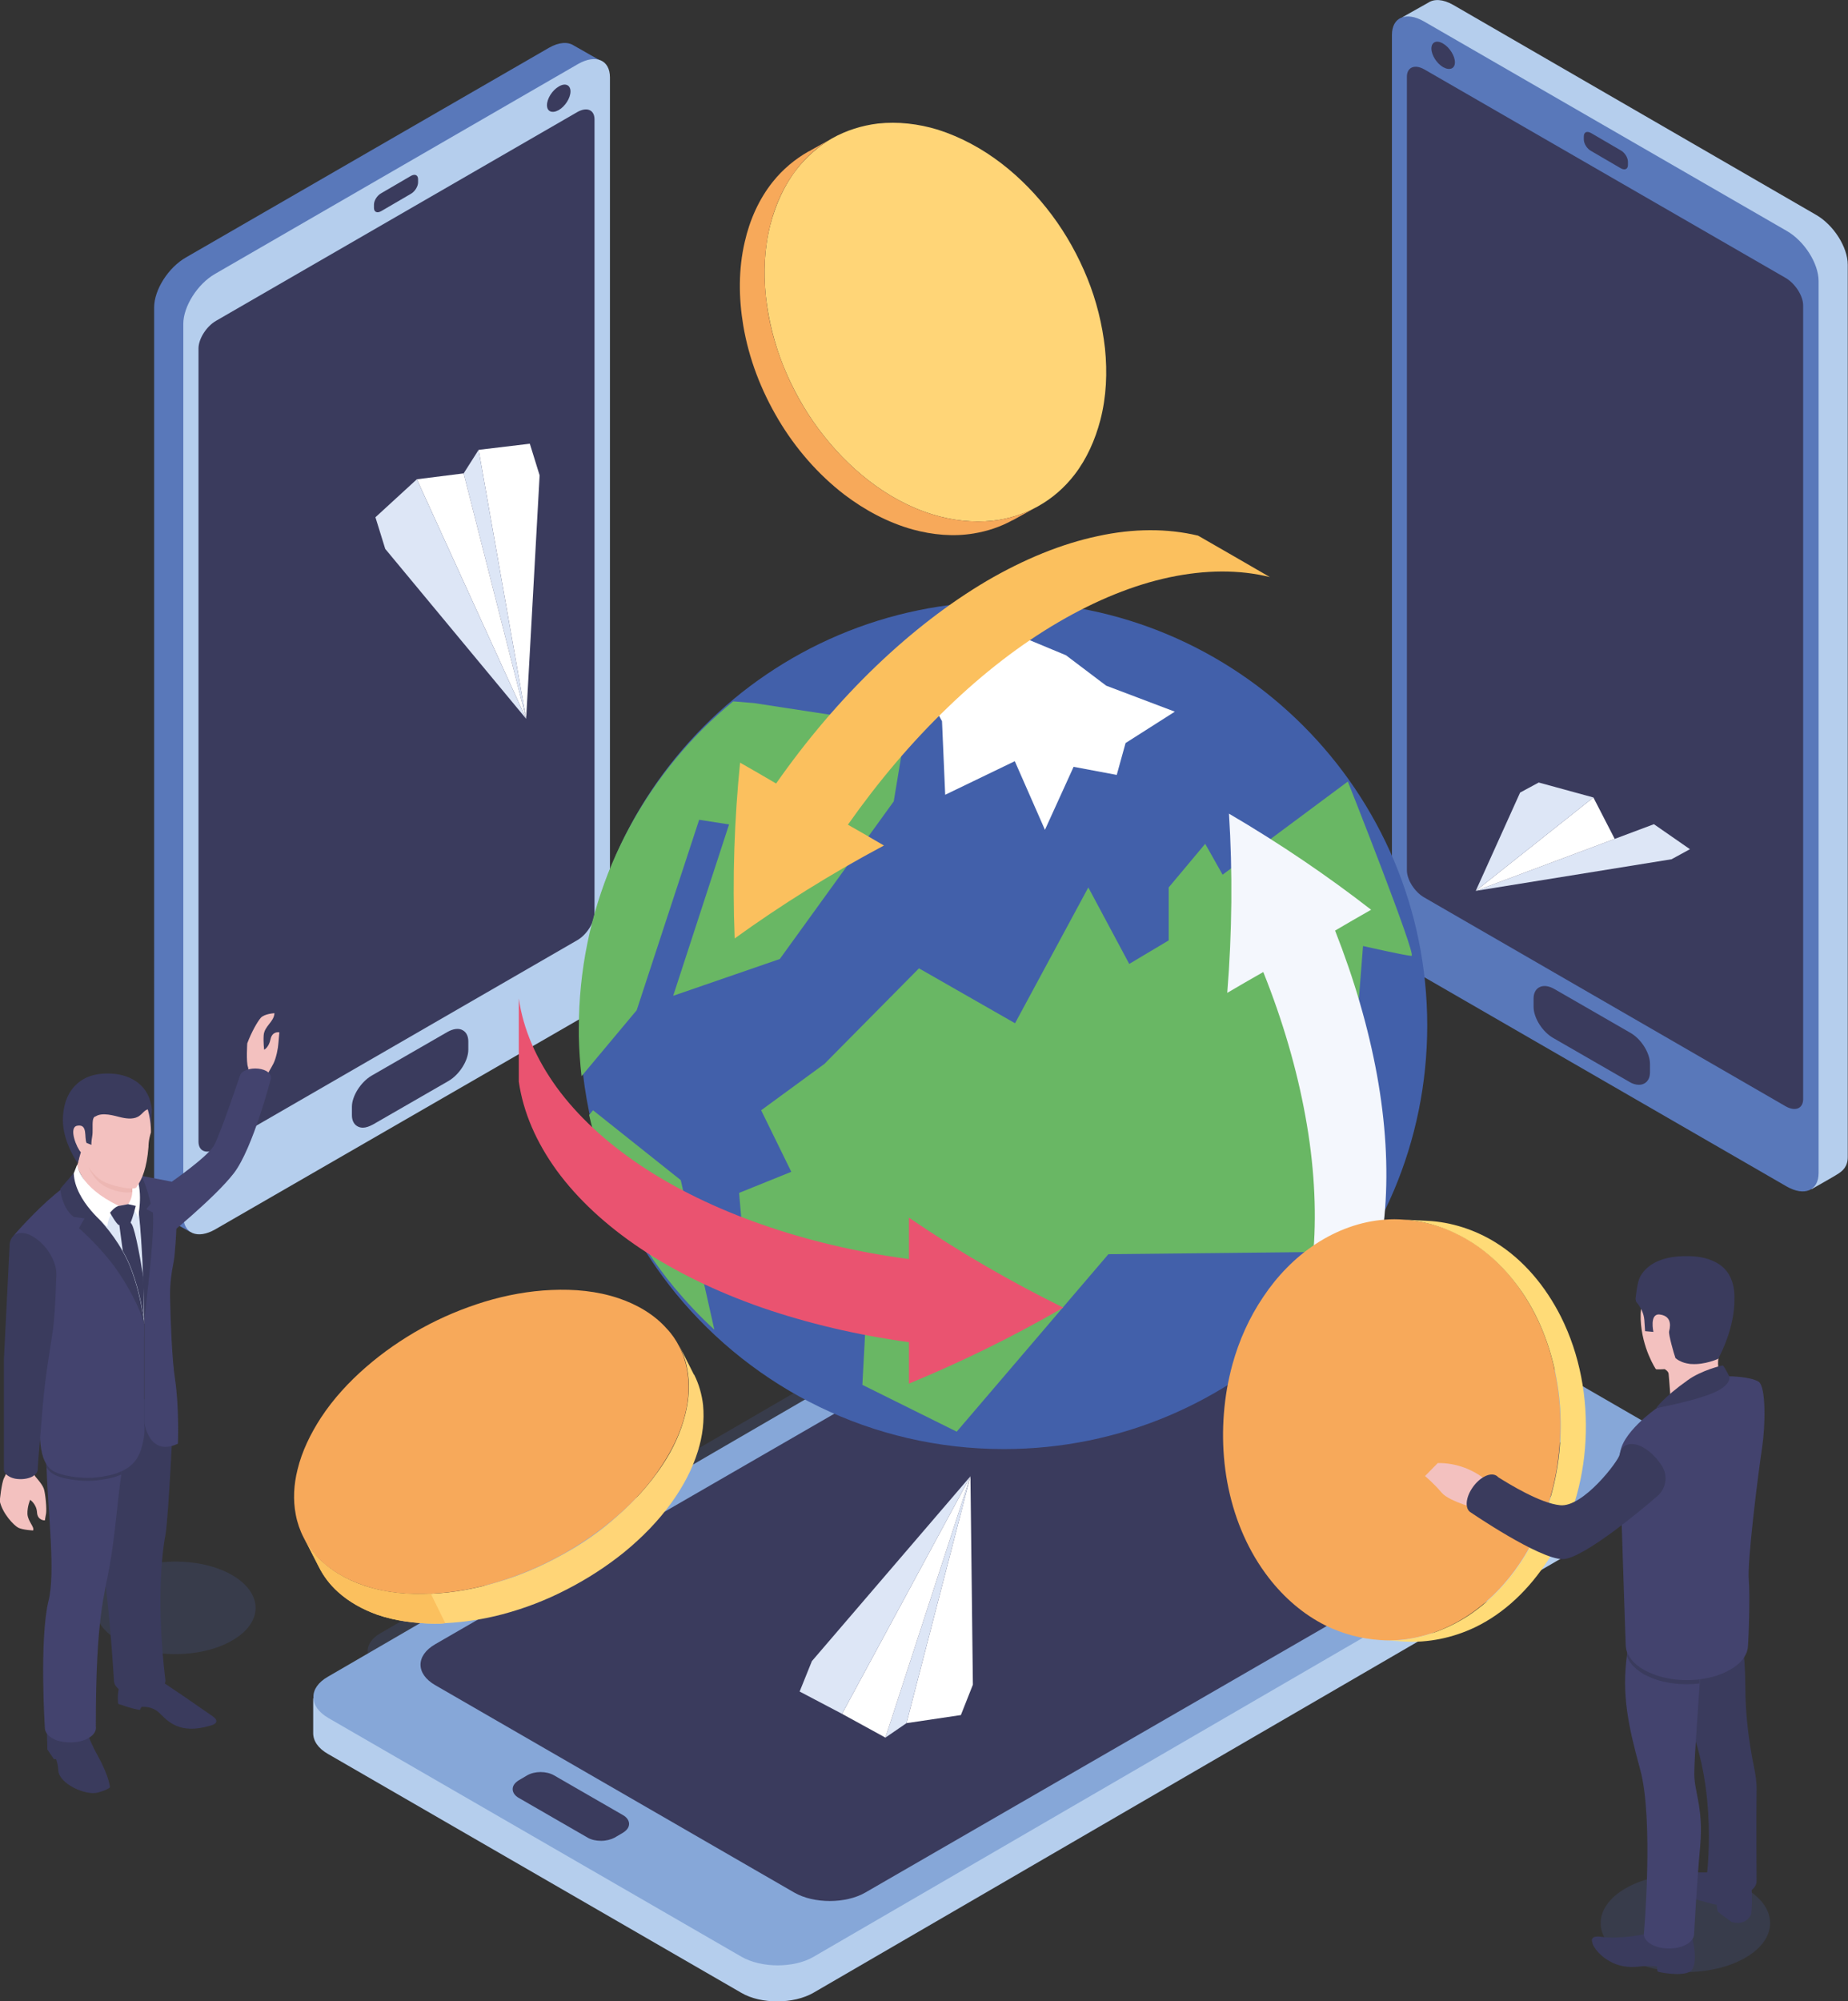 <?xml version="1.0" encoding="UTF-8"?> <svg xmlns="http://www.w3.org/2000/svg" xmlns:xlink="http://www.w3.org/1999/xlink" version="1.1" id="Слой_1" x="0px" y="0px" viewBox="0 0 754.1 816.3" style="enable-background:new 0 0 754.1 816.3;" xml:space="preserve"><rect x="0" y="0" width="754.1" height="816.3" fill="#333333" stroke="none"/> <style type="text/css"> .st0{opacity:0.2;fill:#4F63AC;} .st1{fill:#B5CEED;} .st2{fill:#5978BA;} .st3{fill:#3A3B5D;} .st4{fill:#86A7D8;} .st5{fill:#4260AA;} .st6{fill:#69B764;} .st7{fill:#FFFFFF;} .st8{fill:#DDE6F6;} .st9{fill:#FFD577;} .st10{fill:#F7A95A;} .st11{fill:#F4F7FD;} .st12{fill:#FBC05E;} .st13{fill:#EA5370;} .st14{fill:#F3C1BF;} .st15{fill:#43436E;} .st16{fill:#DFDFDF;} .st17{fill:#3F4053;} .st18{fill:#24222D;} .st19{fill:#EDB7B3;} .st20{fill:#FFDB77;} </style> <g> <path class="st0" d="M712.2,770.3c13.5,7.8,13.5,20.5,0,28.3c-13.5,7.8-35.4,7.8-48.9,0c-13.5-7.8-13.5-20.5,0-28.3 C676.7,762.5,698.6,762.5,712.2,770.3z"></path> <path class="st0" d="M94.7,642.5c12.8,7.4,12.8,19.4,0,26.7c-12.8,7.4-33.5,7.4-46.3,0c-12.8-7.4-12.8-19.4,0-26.7 S81.9,635.1,94.7,642.5z"></path> <path class="st0" d="M155.1,666.3l196.8-114.3l81.3-47.2c3.3-1.9,7.6-2.9,12-2.9c4.3,0,8.7,1,12,2.9l68.4,39.5l68.4,39.5 c3.3,1.9,5,4.4,5,6.9s-1.7,5-5,6.9l-81.3,47.2L315.8,759.1c-3.3,1.9-7.6,2.9-12,2.9c-4.3,0-8.7-1-12-2.9l-68.4-39.5l-68.4-39.5 c-3.3-1.9-5-4.4-5-6.9C150.2,670.7,151.8,668.2,155.1,666.3z"></path> <g> <g> <g> <path class="st1" d="M572.3,7L587,41.5v325.8c0,7.2,5.8,16.3,13,20.4l105.6,61l24,13.9l9.6,22.5c0,0,10.4-5.9,10.4-6 c2.5-1.5,4.4-3.3,4.4-7.2V108c0-7.2-5.8-16.3-13-20.4L593,2c-4.2-2.4-7.8-2.5-10.2-0.9L572.3,7z"></path> <path class="st2" d="M568,378.1V14.2c0-7.2,5.8-9.6,13-5.5l148.1,85.5c7.2,4.1,13,13.3,13,20.4v363.9c0,7.2-5.8,9.6-13,5.5 l-148.1-85.5C573.8,394.4,568,385.2,568,378.1z"></path> <path class="st3" d="M728.7,113.4L581.2,28.3c-3.9-2.2-7.1-0.9-7.1,3V355c0,3.9,3.2,8.9,7.1,11.1l147.5,85.2 c3.9,2.2,7.1,0.9,7.1-3V124.6C735.8,120.7,732.6,115.7,728.7,113.4z"></path> <g> <path class="st3" d="M668.8,442.5c-1.3,0-2.7-0.4-4.1-1.3l-30.9-17.8c-4.4-2.5-8-8.2-8-12.7v-3.4c0-2.1,0.8-3.7,2.2-4.5 c1.7-1,4-0.7,6.4,0.7l30.9,17.8c4.4,2.5,8,8.2,8,12.7v3.4c0,2.1-0.8,3.7-2.2,4.5C670.4,442.3,669.7,442.5,668.8,442.5z"></path> </g> <path class="st3" d="M649.3,61.6l12,7c1.7,1,3,0.4,3-1.3V66c0-1.7-1.3-3.8-3-4.7l-12-7c-1.7-1-3-0.4-3,1.3v1.3 C646.3,58.6,647.6,60.7,649.3,61.6z"></path> <path class="st3" d="M584.1,19.8c0,2.7,2.2,6.1,4.8,7.6c2.7,1.5,4.8,0.6,4.8-2s-2.2-6.1-4.8-7.6 C586.3,16.2,584.1,17.1,584.1,19.8z"></path> </g> </g> </g> <g> <g> <g> <path class="st2" d="M244.6,24.5L229.9,59v325.8c0,7.2-5.8,16.3-13,20.4l-105.6,61l-24,13.9l-9.6,22.5c0,0-10.4-5.9-10.4-6 c-2.5-1.5-4.4-3.3-4.4-7.2V125.4c0-7.2,5.8-16.3,13-20.4l148.1-85.5c4.2-2.4,7.8-2.5,10.2-0.9L244.6,24.5z"></path> <path class="st1" d="M248.9,395.5V31.6c0-7.2-5.8-9.6-13-5.5L87.8,111.7c-7.2,4.1-13,13.3-13,20.4V496c0,7.2,5.8,9.6,13,5.5 L236,416C243.1,411.9,248.9,402.7,248.9,395.5z"></path> <path class="st3" d="M88.1,130.9l147.5-85.2c3.9-2.2,7-0.9,7,3v323.7c0,3.9-3.2,8.9-7,11.1L88.1,468.7c-3.9,2.2-7.1,0.9-7.1-3 V142C81.1,138.1,84.2,133.2,88.1,130.9z"></path> <g> <path class="st3" d="M145.8,459.4c-1.4-0.8-2.2-2.4-2.2-4.5v-3.4c0-4.4,3.6-10.1,8-12.7l30.9-17.8c2.4-1.4,4.8-1.7,6.4-0.7 c1.4,0.8,2.2,2.4,2.2,4.5v3.4c0,4.4-3.6,10.1-8,12.7l-30.9,17.8c-1.5,0.8-2.9,1.3-4.1,1.3C147.2,460,146.5,459.8,145.8,459.4z"></path> </g> <path class="st3" d="M167.6,79.1l-12,7c-1.7,1-3,0.4-3-1.3v-1.3c0-1.7,1.3-3.8,3-4.7l12-7c1.7-1,3-0.4,3,1.3v1.3 C170.6,76,169.3,78.2,167.6,79.1z"></path> <path class="st3" d="M232.8,37.3c0,2.7-2.2,6.1-4.8,7.6c-2.7,1.5-4.8,0.6-4.8-2c0-2.7,2.2-6.1,4.8-7.6 C230.6,33.7,232.8,34.6,232.8,37.3z"></path> </g> </g> </g> <g> <path class="st1" d="M650.7,582.7L590.5,548l-84.3-48.7c-4.1-2.4-9.4-3.5-14.7-3.5s-10.7,1.2-14.7,3.5l-100.3,58.2L191.2,665.4 l-63.4,27.4V707c0,3.1,2,6.2,6.1,8.5l84.3,48.7l84.3,48.7c4.1,2.4,9.4,3.5,14.7,3.5c5.3,0,10.7-1.2,14.7-3.5l242.6-140.9 l100.3-58.2c4.1-2.4,6.1-5.4,6.1-8.5V591L650.7,582.7z"></path> <g> <path class="st4" d="M133.9,683.9L376.5,543l100.3-58.2c4.1-2.4,9.4-3.5,14.7-3.5s10.7,1.2,14.7,3.5l84.3,48.7l84.3,48.7 c4.1,2.4,6.1,5.4,6.1,8.5c0,3.1-2,6.2-6.1,8.5l-100.3,58.2L332,798.2c-4.1,2.4-9.4,3.5-14.7,3.5c-5.3,0-10.7-1.2-14.7-3.5 l-84.3-48.7l-84.3-48.7c-4.1-2.4-6.1-5.4-6.1-8.5C127.8,689.3,129.8,686.2,133.9,683.9z"></path> <path class="st3" d="M568.7,538.5l13.7,7.9c1.9,1.1,5,1.1,6.9,0l1.5-0.9c1.9-1.1,1.9-2.9,0-4l-13.7-7.9c-1.9-1.1-5-1.1-6.9,0 l-1.5,0.9C566.8,535.7,566.8,537.4,568.7,538.5z"></path> </g> <g> <path class="st3" d="M245.3,750.9c-2,0-4-0.4-5.5-1.3l-28.1-16.2c-1.6-0.9-2.5-2.2-2.5-3.6c0-1.4,0.9-2.6,2.5-3.6l3.4-2 c3.1-1.8,7.9-1.8,11,0l28.1,16.2c1.6,0.9,2.5,2.2,2.5,3.6s-0.9,2.6-2.5,3.6l-3.4,2C249.3,750.4,247.3,750.9,245.3,750.9z"></path> </g> <path class="st3" d="M639.4,606.7L353.1,772c-8,4.6-21,4.6-29,0l-146.5-84.6c-8-4.6-8-12.1,0-16.7l286.3-165.3c8-4.6,21-4.6,29,0 L639.4,590C647.4,594.6,647.4,602.1,639.4,606.7z"></path> </g> <g> <path class="st5" d="M582.4,418.3c0,95.5-77.4,172.8-172.8,172.8c-53.9,0-102-24.7-133.7-63.3c-15.1-18.5-26.5-40.1-33-63.8 c-3.7-13.5-5.8-27.7-6.1-42.4c0,0,0,0,0,0c0-1.1,0-2.2,0-3.3c0-47.6,19.2-90.6,50.3-121.9c31.3-31.5,74.7-51,122.6-51 C505,245.4,582.4,322.8,582.4,418.3z"></path> <g> <path class="st6" d="M310.6,452.9l25.8-18.9l38.6-39l39.2,22.4l29.9-55.4l16.7,31.2l16.1-9.6v-21.6l14.9-17.8l7.1,12.6l51.1-38 c0,0,28.2,71.1,26,71.1s-19.8-4-19.8-4l-9.8,124.7l-94.1,1L390.4,584l-38.5-19.1l1.3-24.2l-48.5-18.3l-3.1-35.8l21.3-8.6 L310.6,452.9z"></path> <path class="st6" d="M368.6,303.4l-3.9,23.5l-46.5,64.3l-43.5,15l22.8-69.9l-12.2-1.9l-25.5,77.7L237.3,439 c-0.6-5.3-1-10.8-1.1-16.2c0,0,0,0,0,0c0-1.1,0-2.2,0-3.3c0-47.6,19.2-90.6,50.3-121.9c4-4,8.3-7.9,12.7-11.5l8.5,0.7l44.4,6.8 v9.2L368.6,303.4z"></path> <path class="st6" d="M291.5,542.4c-5.9-5.4-11.4-11.3-16.5-17.4c-15.2-18.4-26.6-40.1-33-63.8c-0.6-2.1-1.1-4.2-1.6-6.4l1.6-1.9 l35.8,28.5L291.5,542.4z"></path> <polygon class="st7" points="435,267.3 451.4,279.7 479.4,290.3 459.3,303.1 455.7,316.1 438.1,312.8 426.4,338.5 414.1,310.5 385.7,324.2 384.4,294.2 373.9,275 405.3,271.5 408.8,256.4 "></polygon> </g> </g> <g> <polygon class="st7" points="216.2,181 220.2,193.9 214.7,293.2 195.3,183.5 "></polygon> <polygon class="st8" points="195.3,183.5 214.7,293.2 189.2,193.1 "></polygon> <polygon class="st7" points="189.2,193.1 214.7,293.2 170.1,195.5 "></polygon> <polygon class="st8" points="170.1,195.5 214.7,293.2 157.2,223.9 153.2,211 "></polygon> </g> <g> <polygon class="st8" points="674.9,336.2 689.6,346.4 682.1,350.5 602.2,363.4 658.9,342.2 "></polygon> <polygon class="st7" points="650.2,325.3 658.9,342.2 602.2,363.4 "></polygon> <polygon class="st8" points="650.2,325.3 602.2,363.4 620.3,323.3 627.9,319.2 "></polygon> </g> <g> <path class="st9" d="M284.8,591.9c-2.3,7.5-6.1,14.5-10.6,20.8c-5.5,7.7-12.1,14.4-19.4,20.4c-7.3,5.9-15.2,11-23.6,15.3 c-8.3,4.3-17.1,7.7-26.2,10.1c-7.5,2-15.4,3.2-23.2,3.6c-1.5,0.2-3.1,0.2-4.6,0.2c-7.8-0.1-15.8-1.1-23.1-3.6 c-5.9-2.1-11.6-5.2-16.2-9.4c-3.2-2.9-5.8-6.3-7.7-10.1c-2.1-4-4-7.9-6.1-11.9c1.3,2.5,2.9,5,4.8,7.1c5.1,5.8,12.2,9.9,19.6,12.4 c8.9,3,18.2,3.8,27.4,3.3c9.3-0.4,18.5-2.1,27.3-4.8c9-2.6,17.5-6.3,25.7-10.8c8.2-4.4,15.9-9.7,22.8-15.9 c7-6.1,13.3-13,18.5-20.8c4.3-6.4,7.7-13.6,9.5-21.1c1.5-6,1.9-12.4,0.7-18.4c-0.6-3.3-1.7-6.4-3.2-9.4l5.9,11.7 c0.1,0.1,0.1,0.2,0.2,0.2c1.9,3.8,3.1,8,3.6,12.3C287.5,579.5,286.7,585.8,284.8,591.9z"></path> <path class="st10" d="M277.1,549.1c1.5,2.9,2.6,6.1,3.2,9.3c1.2,6.1,0.8,12.4-0.7,18.4c-1.8,7.5-5.3,14.6-9.6,21.1 c-5.1,7.8-11.4,14.7-18.4,20.7c-7,6.1-14.7,11.4-22.9,15.9c-8.2,4.5-16.7,8.1-25.6,10.8c-8.9,2.7-18.1,4.4-27.4,4.8 c-9.2,0.4-18.5-0.3-27.4-3.4c-7.4-2.5-14.5-6.6-19.6-12.4c-1.9-2.1-3.5-4.5-4.8-7.1c-1.5-2.9-2.6-6.1-3.2-9.3 c-1.2-6.1-0.8-12.4,0.7-18.4c1.8-7.5,5.3-14.6,9.5-21.1c0,0,0,0,0,0c5.1-7.8,11.5-14.7,18.4-20.7c7-6.1,14.7-11.4,22.8-15.9 c8.2-4.5,16.8-8.1,25.6-10.8c8.9-2.7,18.1-4.4,27.4-4.8c9.2-0.4,18.5,0.4,27.4,3.4c7.4,2.5,14.5,6.6,19.6,12.4 C274.2,544.2,275.8,546.6,277.1,549.1z"></path> </g> <g> <polygon class="st7" points="396,602.2 397,687.2 392.1,699.6 369.9,702.9 "></polygon> <polygon class="st8" points="396,602.2 369.9,702.9 361.3,708.8 "></polygon> <polygon class="st7" points="396,602.2 361.3,708.8 343.6,699.1 "></polygon> <polygon class="st8" points="396,602.2 343.6,699.1 326.3,690 331.3,677.6 "></polygon> </g> <g id="XMLID_6_"> <g> <path class="st11" d="M561.9,438.5c3.5,19.3,4.6,37.7,3.3,54.6c-1.3,16.9-5,32.1-11,45c-6,12.9-14.1,23.4-24.1,31 c-9.8,5.6-19.6,11.3-29.3,16.9c10-7.6,18.2-18.1,24.2-31c6-12.9,9.7-28.1,11-45c1.3-16.9,0.2-35.4-3.3-54.6 c-3.5-19.3-9.3-39.2-17.2-58.9c-4.9,2.8-9.8,5.6-14.7,8.5c2-24.9,2.2-49.5,0.7-73.1c21,12.3,40.5,25.6,58,39.2 c-4.9,2.8-9.8,5.6-14.7,8.5C552.6,399.4,558.4,419.3,561.9,438.5z"></path> <path class="st12" d="M488.9,218.5c9.8,5.6,19.6,11.3,29.3,16.9c-12.5-3.1-26.3-3-41,0.1c-14.6,3.1-29.9,9.3-45.3,18.3 c-15.4,9-30.6,20.7-45.2,34.8c-14.6,14-28.3,30.2-40.7,47.8c4.9,2.8,9.8,5.6,14.7,8.5c-21.8,11.6-42.2,24.4-60.9,37.9 c-1-24.7-0.1-48.9,2.2-71.7c4.9,2.8,9.8,5.6,14.7,8.5c12.4-17.7,26.1-33.8,40.7-47.8c14.6-14,29.8-25.7,45.2-34.8 c15.4-9,30.7-15.2,45.3-18.3C462.5,215.5,476.4,215.5,488.9,218.5z"></path> <path class="st13" d="M370.9,496.7c20.6,14.1,41.9,26.3,63,36.7c-21.1,12.2-42.4,22.5-63,31c0-5.6,0-11.3,0-16.9 c-21.1-2.9-41.4-7.7-60-14.1c-18.6-6.5-35.3-14.6-49.5-24.1s-25.7-20.2-34.2-31.8c-8.4-11.6-13.7-23.8-15.5-36.3 c0-11.3,0-22.6,0-33.9c1.8,12.5,7.1,24.7,15.5,36.3c8.4,11.5,20,22.3,34.2,31.8s30.9,17.6,49.5,24.1c18.6,6.5,38.8,11.3,60,14.1 C370.9,508,370.9,502.4,370.9,496.7z"></path> </g> </g> <g> <g> <path class="st3" d="M48.2,695c0,0,6,2.2,8.9,2.5l0.6-1.2c0,0,4.3-0.7,7.6,2.7c3.4,3.4,8.3,8.5,20.2,5c0,0,5.3-1,1.3-3.9 c-4-2.8-21.2-14.7-21.3-14.4c-0.1,0.4-15.4,0-15.4,0S47.5,687.7,48.2,695z"></path> <path class="st3" d="M71,570.9c0,0-21-0.4-21.4,0c-0.4,0.4-10.7,58.4-8.1,67c2.6,8.6,5,47.6,5,47.6c0,1.5,1,3.1,3.1,4.3 c4.1,2.4,10.7,2.4,14.8,0c2-1.2,3.1-2.7,3.1-4.3c-3.7-31-1.5-51.6,0-59.3C68.9,618.4,71,570.9,71,570.9z"></path> <path class="st14" d="M109.4,438.2c-0.5,0.1,1.1-2.2,2.2-4.4c1.1-2.2,1.9-6.3,2-8.2l0.4-4.5c0,0-2.9-0.6-3.6,2.8 c-0.7,3.4-2.6,4.3-2.6,4.3s-0.4-2.8-0.2-5.9c0.3-3.8,4.2-5.4,4.4-9c0,0-4.1,0.2-5.6,1.9c-1.3,1.5-3.7,5.6-5.5,10.4 c0,0-0.5,7.6,0.3,9.7c0.8,2.1-2.4,6.4-2.4,6.4l7.5,0.9L109.4,438.2z"></path> <path class="st15" d="M108.7,436.9c-2.5-1.4-6.6-1.4-9.1,0c-0.9,0.5-1.5,1.2-1.7,1.9h0l0,0c0,0,0,0,0,0 c-0.2,0.6-8,23.9-10.6,28.5c-2.6,4.6-17.3,14.8-17.3,14.8l-8.4,9l5.7,14c0,0,20.3-16.4,28.1-26.5c7.8-10.1,15.2-38.8,15.2-38.8 l-0.1,0C110.7,438.8,110.1,437.7,108.7,436.9z"></path> <path class="st14" d="M14.2,601.9c-0.4-0.1,2.9,3.1,3.7,5.4c0.7,2.4,1.2,8.2,0.9,10.1l-0.5,2.8c0,0-3,0.1-3.2-3.3 c-0.2-3.4-2.8-5.1-2.8-5.1s-1.2,2.7-1.1,5.8c0.2,3.1,3,5.3,2.3,6.7c0,0-4.2-0.2-6-1.1c-1.8-0.9-6.5-5.8-7.6-10.9 c0,0,0.7-7.5,1.8-9.5c1.1-2,2.4-6.1,2.4-6.1l7.6,0.2L14.2,601.9z"></path> <polygon class="st3" points="62,452.5 61.6,460.6 60,451.8 "></polygon> <path class="st16" d="M31.6,475.1c0,0,1.1-2.1,7.5-3.2c6.5-1.1-3.5,9.1-3.5,9.1l-2.2,3.6L31,477L31.6,475.1z"></path> <path class="st3" d="M44.9,729c-0.1,0.3,0-3.7-4.9-12.6c-4.9-8.9-4.7-11.7-5.3-12c-0.6-0.3-15.4,0-15.4,0c-0.3,0.4,0,7.4,0,7.4 v1.8l2.7,4h0.9c0.4,1.1,0.8,2.7,0.9,4.7c0.4,5.3,11.1,10.3,16.2,8.9C45,729.8,45,728.7,44.9,729z"></path> <path class="st15" d="M50.1,598.1c-0.2,0.8-0.4,2-0.6,3.4c-1.3,8.2-2.6,25.2-4.6,36.3c-2.2,13.1-5.8,20.9-5.8,66.3v0.1 c0.3,1.7-0.7,3.5-3,4.8c-3.1,1.8-7.7,2.2-11.5,1.3c-1.2-0.2-2.3-0.7-3.3-1.3c-2-1.1-2.9-2.6-3-4.1c0,0-2.3-36.3,1.5-51.9 c2.9-11.7-0.2-35.2-0.8-54.5c-0.1-2.2-0.1-4.4-0.1-6.6C18.9,588,51.6,592.8,50.1,598.1z"></path> <path class="st15" d="M5.4,505.5c0.1,0,0.2-0.1,0.2-0.2C5.5,505.4,5.4,505.5,5.4,505.5C5.4,505.6,5.4,505.6,5.4,505.5z"></path> <path class="st3" d="M50.1,598.1c-0.2,0.8-0.4,2-0.6,3.4c-2.8,1.2-6.5,2.1-11.6,2.5c-6,0.3-12.7-0.8-15.8-2.5 c-1.3-0.7-2.4-1.7-3.2-3.1c-0.1-2.2-0.1-4.4-0.1-6.6C18.9,588,51.6,592.8,50.1,598.1z"></path> <path class="st14" d="M58.8,540c-20-8.7-31.3-56.7-31.3-56.7c4.1-3.1,5.2-14.2,5.2-14.2c8.5-1.7,14.1,6.2,18,9.7 c2.5,2.3,6.4,5.1,6.4,5.1C61.2,495.8,58.8,540,58.8,540z"></path> <path class="st8" d="M48.6,491.9l-11.2,5.8c0,0,11.4,13.7,11.2,14.6c-0.2,0.9,10.3,27.7,10.3,27.7l1.1-43.4c0,0-4-3.5-4.5-4.7 c-0.5-1.2-3.1-0.7-3.1-0.7L48.6,491.9z"></path> <path class="st15" d="M72.6,588.9c-4.2,2-7.2,1.5-9.2,0c-3.3-2.4-4.3-7.3-4.5-8.5c0-0.2,0-0.2,0-0.2V540c0,0-0.1-45-4.2-56.9 c0,0-1.4-2-3.9-4.3l1.5-0.2L70,482c0,0,0,0,0.1,0.1c0.5,0.8,3.3,6.4,1.2,29.1h0c-0.1,1.1-0.2,2.2-0.4,3.3 c-1,4.9-1.6,9.7-1.5,14.7c0.2,10,0.8,25.5,2,33.2C73.2,574.4,72.6,588.9,72.6,588.9z"></path> <path class="st17" d="M37.4,500.6c-1.9-2.6-3.5-5.1-4.4-7c-1.1-2.2-1.8-4.5-2.3-6.9l3.2,5.9L37.4,500.6z"></path> <path class="st17" d="M34.5,481.6l-4.4,0.8c0.1,1.5,0.2,2.9,0.5,4.3l-2.2-4l3.2-6.5C31.7,476.2,32.4,478.5,34.5,481.6z"></path> <path class="st17" d="M58.8,540v4.9l-1.1,1.7l-20.4-46c2.7,3.8,6.1,8,8.9,11.1C57.6,524.6,58.8,540,58.8,540z"></path> <path class="st15" d="M58.2,588.9c-1.6,6.7-4.7,12.6-20.3,13.9c-6,0.3-12.7-0.9-15.8-2.5c-13.5-7.2,1.1-50.4-3.2-67.3 c-1.8-6.8-1.3-12-5.7-19.2c-1.3-2-2.6-4.1-4.2-6.1c-1-1.3-2-2.6-3-3.8c0,0-0.5,0.3-0.6,0.4c0,0,0,0,0,0c0.6-0.9,9-10.4,16.9-17 c0.5-0.4,1.1-0.9,1.6-1.3l0.1-0.1c1.6-1.3,3.1-2.4,4.6-3.3l1.7-0.3c0,0.7,0.1,1.4,0.2,2.2c0.4,3.1,1.3,6.2,2.6,9.1 c2.2,4.6,8.7,12.8,13.3,18.1C57.6,524.6,58.8,540,58.8,540v40.2c0,0,0,0.1,0,0.2C59,581.4,59.2,584.9,58.2,588.9z"></path> <polygon class="st18" points="36.7,603.1 36.7,603.1 36.7,603.1 "></polygon> <path class="st3" d="M58.6,538c-0.4-3.4-1.6-11-4.7-19.5c-1-2.8-2.3-5.6-3.8-8.2l-1.4-10.6l2.1-4.3l2.6,3.5 c1.3,1,3.2,10.5,5.1,22C58.5,526,58.6,531.7,58.6,538z"></path> <path class="st3" d="M58.7,539.8c0,0.1,0,0.2,0,0.2s0,0,0,0v-0.1l-0.1-0.5c0,0,0,0,0-0.1c-0.8-3.2-3.5-9.3-7.2-15.5 c-1.6-2.7-3.5-5.5-5.4-8.1c-6.8-8.8-13.8-14.7-13.8-14.7l2.3-4l-4.4-0.6c-2.8-2-4.2-5.5-4.9-8.1c-0.4-1.4-0.5-2.6-0.6-3.1 c0-0.2,0-0.3,0-0.3l5.5-6.4c0,0,0,0,0,0s1.4,8.3,12.3,21c2.9,3.4,5.5,7,7.6,10.8c1.5,2.6,2.8,5.4,3.8,8.2 c3.1,8.5,4.3,16,4.7,19.5C58.7,538.9,58.7,539.5,58.7,539.8z"></path> <path class="st3" d="M60.5,524L60.5,524c-0.3,2.4-0.5,4.6-0.7,6.6c-0.2,1.7-0.4,3.3-0.5,4.6c-0.3,2.3-0.5,3.9-0.5,4.5 c0,0,0,0.1,0,0.1l-0.1-0.5c0,0,0,0,0-0.1V538c0-6.3-0.1-12-0.3-17.1c-0.9-22.4-2.3-33.5-4.2-39.7c-0.5-1.3-2-2.7-2-2.7l-1.5-3.7 l6.9,4.7C60,484,61.5,491,61.5,491l-1.8,2.2l2.7,1.4C62.9,499.9,61.7,513.2,60.5,524z"></path> <path class="st7" d="M30.1,478.6l1.4-3.6c0,0,0.5,9,17,16.9l-0.4,0.3c-2.5,1.9-4.1,4.9-4.3,8.1l0,0 C43.8,500.3,30.5,490.1,30.1,478.6z"></path> <path class="st7" d="M56.3,496.6c-0.5-1.6-1.5-3-2.4-3.9s-1.6-1.5-1.6-1.5c1.1-1.6,1.6-3.3,1.7-5c0-0.5,0-0.9,0-1.4 c-0.1-1.7-0.4-3.5-0.8-5.4l0.6-0.8l1.9,1.4C58.5,487.1,56.3,496.6,56.3,496.6z"></path> <path class="st3" d="M23,519.6c0,0,0,0.2,0,0.7c-0.1,2.2-0.3,9-0.7,14.8c-0.2,2.7-0.4,5.1-0.6,6.7c-0.8,5.8-3.2,19.1-4.2,31.1 c-0.9,11.4-2.1,24.5-2.1,26.3c0,0.1,0,0.1,0,0.2c0,1-0.7,2-2,2.8c-1.9,1.1-4.7,1.4-7.1,1c-1-0.2-1.9-0.5-2.7-1 c-1.4-0.8-2-1.8-2-2.8v-45.1l2.3-45.8c0-0.3,0-0.6,0-0.9c0.2-1.5,0.7-2.6,1.5-3.4c0.2-0.2,0.4-0.4,0.6-0.5c1.3-0.8,3-1,5-0.4 c0.8,0.2,1.6,0.6,2.4,1.1C18.8,507.5,23,514.3,23,519.6z"></path> <path class="st14" d="M61.6,461.9c-1.1,3.4-1,5.9-1,5.9c-0.7,9-2.8,13.2-4.1,15.2v0c-0.4,0.6-0.7,1-0.8,1.3 c-0.8,1.3-8.1,0-12.4-1.8c-4.3-1.8-7-6.4-7-6.4c-4.7-6.6-5-7.6-9.5-17.9c1.7-20.9,17.2-19.1,17.2-19.1 C62.2,439,61.6,461.9,61.6,461.9z"></path> <path class="st3" d="M48.6,491.9c0,0,2-0.4,3.7-0.7l3.1,0.7c0,0-1.2,4.9-2.2,7c0,0-3.8,1-4.7,0.8c-0.9-0.2-3.6-5-3.6-5 S46.9,492.1,48.6,491.9z"></path> <path class="st3" d="M62,452.6c-0.9-0.5-1.9-0.1-2.7,0.4c-0.8,0.6-1.4,1.4-2.2,2c-2.1,1.7-5.1,1.4-7.7,0.8 c-2.9-0.7-7.6-2.2-10.4-0.4c-0.7,0.1-1,0.9-1.1,1.6c-0.3,2.2,0.1,4.5-0.3,6.7c-0.4,2.1-0.3,3.3-0.3,3.3l-2-0.8 c-1-2.4,0.6-7.8-3.8-7c-3.7,0.7-0.1,9.3,1.5,10.8l-1.3,4.5c0,0-5.5-7.8-6-16.3c-0.2-3.3,0.2-10.5,4.9-15.3c4.7-4.9,10.9-5,13.5-5 c8.4,0,16,4.1,17.6,12.9C61.8,451,61.9,451.7,62,452.6z"></path> </g> <path class="st19" d="M54,484.8c0,0.5,0,0.9,0,1.4c-4,0.9-10.3-1.1-13.4-3.8c-3.1-2.7-4.5-6.4-4.5-6.4s2.7,4.6,7,6.4 C46.5,483.8,51.5,484.9,54,484.8z"></path> </g> <g> <path class="st9" d="M408.7,66.7c7.8,6,14.7,13.2,20.6,21.1c5.9,7.9,10.7,16.6,14.4,25.7c3.7,9.1,6.1,18.8,7.2,28.6 c1,9.8,0.6,19.7-1.9,29.3c-2.1,8-5.5,15.7-10.5,22.2c-4,5.2-9,9.6-14.7,12.8c-0.4,0.2-0.7,0.4-1.1,0.6c-5.4,2.9-11.4,4.7-17.5,5.4 c-8.2,0.9-16.6-0.1-24.5-2.5c-9.5-2.9-18.2-7.7-26-13.7c0,0,0,0,0,0c-7.8-6-14.7-13.2-20.6-21.1c-5.9-7.9-10.7-16.6-14.4-25.7 c-3.7-9.2-6.1-18.8-7.2-28.6c-1-9.8-0.6-19.7,1.9-29.3c2.1-8,5.5-15.7,10.5-22.2c4-5.2,9-9.6,14.7-12.9c5.7-3.2,12.1-5.2,18.6-6 c8.2-0.9,16.6,0.1,24.5,2.5C392.1,55.9,400.9,60.7,408.7,66.7z"></path> <path class="st10" d="M331.2,61.1c2.8-1.6,5.6-3.1,8.4-4.7c-5.7,3.2-10.7,7.6-14.7,12.9c-5,6.5-8.5,14.2-10.5,22.2 c-2.5,9.6-2.9,19.5-1.9,29.3c1,9.8,3.5,19.4,7.2,28.6c3.7,9.2,8.5,17.8,14.4,25.7c5.9,7.9,12.8,15.1,20.6,21.1c0,0,0,0,0,0 c7.8,6,16.5,10.8,26,13.7c7.9,2.4,16.3,3.4,24.5,2.5c6.1-0.7,12.1-2.5,17.5-5.4l0,0c-3.1,1.7-6.2,3.4-9.4,5.2c0,0-0.1,0-0.1,0 c-4.9,2.7-10.3,4.5-15.8,5.4c-8.3,1.4-16.8,0.6-24.9-1.6c-10.1-2.8-19.6-7.9-27.9-14.2c-10.8-8.3-20-18.9-27-30.7 c-7-11.8-12-24.7-14.3-38.3c-1.9-11.3-2-23,0.6-34.1c2-8.9,5.8-17.5,11.5-24.6c4-5,9-9.2,14.5-12.3 C330.4,61.6,330.8,61.4,331.2,61.1z"></path> </g> <g> <path class="st10" d="M634.5,559.5c2.8,13.3,2.9,27.3,0.6,40.6c-2.4,13.4-7.3,26.2-14.8,37.4c-5.6,8.4-12.8,15.9-21.3,21.5 c-8.5,5.6-18.3,9.3-28.5,10c-2.4,0.2-4.9,0.2-7.3,0c-7.7-0.5-15.3-2.5-22.2-5.9c-9.1-4.5-17-11.4-23.2-19.4 c-8.3-10.7-13.7-23.3-16.5-36.6c-2.8-13.3-2.9-27.3-0.6-40.7c0.6-3.3,1.3-6.5,2.2-9.8c2.7-9.8,6.9-19.2,12.6-27.6 c5.6-8.4,12.8-15.9,21.3-21.5c8.5-5.6,18.3-9.3,28.5-10c2.4-0.2,4.9-0.2,7.3,0c7.7,0.5,15.3,2.5,22.2,5.9 c9.1,4.5,17,11.4,23.2,19.4C626.3,533.6,631.8,546.2,634.5,559.5z"></path> <path class="st20" d="M572.7,497.5c3.3,0.2,6.6,0.3,9.9,0.5l0,0c9.6,0.5,19.2,3.6,27.5,8.7c11.7,7.2,20.7,18.2,26.9,30.5 c7.7,15.4,10.9,33,10,50.3c-0.9,17.3-6,34.4-15.3,48.9c-7.5,11.6-17.6,21.6-30,27.5c-8.9,4.2-18.9,6.3-28.7,5.7 c-3.3-0.2-6.5-0.4-9.7-0.5l0,0c2.5,0.2,4.9,0.1,7.3,0c10.1-0.8,20-4.5,28.5-10c8.5-5.6,15.7-13.1,21.3-21.5 c7.5-11.2,12.4-24,14.8-37.4c2.4-13.4,2.2-27.3-0.6-40.6c-2.8-13.3-8.2-26-16.5-36.6c-6.2-8-14.1-14.9-23.2-19.4 C588,500.1,580.4,498,572.7,497.5L572.7,497.5z"></path> </g> <g> <path class="st14" d="M609.5,606.4l-2.2-1.9c-5.7-5-13-7.8-20.6-7.7l0,0l-5.2,5.3c0,0,3.6,3,6.8,6.8c3.2,3.8,16.1,7,16.1,7 L609.5,606.4z"></path> <g> <g> <path class="st14" d="M701.1,555.2c-0.2,2.9,0.7,4.9,0.8,5.1l-20.1,11.9c0,0-0.6-9-0.9-11.8c-0.1-1.1-1.6-1.9-1.6-1.9 s-3.1,0.2-3.6,0c0,0-5.7-8.4-6.2-20.3c0-0.7,0-1.5,0-2.2c0.3-10.7,7.1-17.7,19.2-17.7c10.9,0,15.5,10.6,17,17.7 c1.4,7.1-2.1,10.6-3.8,15.4C701.4,552.7,701.2,554,701.1,555.2z"></path> <path class="st3" d="M714.7,768.6c0,0,0.5,7-0.1,12.2c0,0-1.8,5-8,3.2c0,0-5.3-3.8-5.6-4.2c-0.2-0.3-0.5-2.8-0.5-2.8 s-2.2-0.4-7-1.8c-4.8-1.4-12.8-6.8-12.4-7.9c0.4-1.1,3.9-3.5,6-3.5s16.5,0,16.5,0L714.7,768.6z"></path> <path class="st3" d="M649.8,792.4c-0.2,0.5,1.8,4.7,7,7.6c3.6,2.1,7.8,2.7,12,2.2c2.1-0.2,4.8-0.4,7.4,0c0,0,0,1.7,0.2,2 c0.2,0.3,10.4,2.3,13.6-0.2c3.2-2.6,0.8-14.6-0.3-15.1c-2.7-1.4-12.4-3.1-14.8-1.3c-2.7,1.9-15.4,3.4-21.1,2.5 C648.2,789.2,649.8,792.4,649.8,792.4z"></path> <path class="st3" d="M716.8,767.4c0,0-0.2-26.7,0-37c0.1-3.1-0.4-6.5-1.1-9.8c-2.2-10.8-3.5-21.9-3.5-32.9 c-0.1-15.6-2-20.5-2-20.5l-19-5.7c0,0-9.7,17.8,0,46.5c9.7,28.8,5,59.5,5,59.5l0,0c0,1.5,1,3,3,4.2c4,2.3,10.5,2.3,14.5,0 C715.8,770.5,716.8,768.9,716.8,767.4z"></path> <path class="st15" d="M693.8,752.9c-1.5,16.4-2.5,36.1-2.5,36.1c-0.1,1.5-1,2.9-3,4.1c-4,2.3-10.5,2.3-14.5,0 c-2.1-1.2-3-2.7-3-4.2c0,0,4.1-46.6-1.5-67.1c-4.8-17.5-7.6-30.3-5.4-46.6c0.4-2.9,1-5.9,1.7-9.1l28.2,15.3 c0.1,0.1-0.1,2.1-0.2,5.2c-0.6,9.5-2.1,29.1-2.2,35.6C691,730.9,695.2,736.3,693.8,752.9z"></path> <path class="st3" d="M693.5,686.7c-6.5,0.8-13.5,0.1-19.2-2.1c-1.3-0.6-2.5-1.1-3.6-1.7c-2.1-1.3-3.9-2.7-5.1-4.3 c-0.6-0.7-1-1.4-1.3-2.1c-0.1-0.2-0.1-0.2-0.2-0.4c-0.1-0.2-0.2-0.5-0.2-0.7c0.4-2.9,1-5.9,1.7-9.1l28.2,15.3 C693.8,681.5,693.6,683.6,693.5,686.7z"></path> <path class="st15" d="M719.1,590.1c-1.8,12-6.1,46.6-5.5,54.1c0.6,7.1-0.1,24.3-0.2,25.3c0,0-0.1,1.7-0.1,1.7 c-0.1,3.6-2.5,7.2-7.3,9.9c-8.6,5-22,5.6-31.7,1.7c-1.3-0.5-2.5-1.1-3.6-1.7c-2.2-1.3-3.9-2.7-5.1-4.3v0c-0.5-0.7-1-1.4-1.3-2.1 c-0.1-0.1-0.1-0.3-0.2-0.4c-0.2-0.4-0.3-0.8-0.4-1.1c-0.1-0.2-0.1-0.3-0.1-0.5c-0.1-0.5-0.2-1-0.2-1.5c0,0,0,0,0,0 s-0.9-25.6-1.6-47.9c-0.4-13-0.7-24.9-0.7-29.8c0-8.7,14.8-19,14.8-19l8-3.5l21.8-9.6c0,0,8.5,0.1,11.9,2.2 C720.8,565.7,720.3,582.2,719.1,590.1z"></path> <path class="st3" d="M707.7,532.2c-0.6,11.6-6.6,22.1-6.6,22.1s-5.5,2.5-10.9,2.1c-0.3,0-0.6,0-1-0.1c-1.3-0.2-2.5-0.5-3.6-1.1 c-0.7-0.3-1.3-0.7-1.9-1.2c-0.7-1.9-2.9-9.8-2.6-10.9c0.9-3.4,0.3-6.4-3.9-6.9c-4.2-0.4-2.5,7.1-2.5,7.1l-3.4-0.3l-0.3-4.5 c-0.2-2.7-1.4-5.1-3.1-7.2c-0.3-0.3-0.4-0.7-0.5-1.4c0.2-1.7,0.7-7.1,2-9.3c0-0.1,0-0.1,0.1-0.2c2.4-4,7.5-7.9,18.1-8 c4.9-0.1,8.7,0.7,11.5,2C709.1,518.8,707.7,529.4,707.7,532.2z"></path> </g> <path class="st3" d="M705.6,561.3c0,0-2.2-4.3-2.6-4.3c-0.5,0-8.8,2-14.3,6c-10,7.1-12.9,11.4-12.9,11.4s15.2-2.8,23.3-6.2 C707.2,564.7,705.6,561.3,705.6,561.3z"></path> </g> <path class="st3" d="M670.8,590.6c-2.5-1.5-4.9-1.9-6.7-1.3c-1.7,0.5-2.9,2-3.2,4.1C660.4,596,646,615,636.6,614 c-8.1-0.8-20.9-8.7-25.2-11.4c-1.2-1.4-3.4-1.6-6-0.1c-3.8,2.2-6.9,7.1-6.9,10.9c0,1.7,0.6,2.9,1.6,3.5l0,0 c0,0,27.9,19.1,37.6,19.1c4.1,0,12.5-5.3,20.8-11.4c6.5-4.8,13.4-10.5,17.8-14.3c3.5-3,4.4-8.1,2-12.1 C676.4,595.1,673.7,592.3,670.8,590.6z"></path> </g> <path class="st12" d="M181.7,662.1c-1.5,0.2-3.1,0.2-4.6,0.2c-7.8-0.1-15.8-1.1-23.1-3.6c-5.9-2.1-11.6-5.2-16.2-9.4 c-3.2-2.9-5.8-6.3-7.7-10.1c-2.1-4-4-7.9-6.1-11.9c1.3,2.5,2.9,5,4.8,7.1c5.1,5.8,12.2,9.9,19.6,12.4c8.9,3,18.2,3.8,27.4,3.3 L181.7,662.1z"></path> </g> </svg> 
